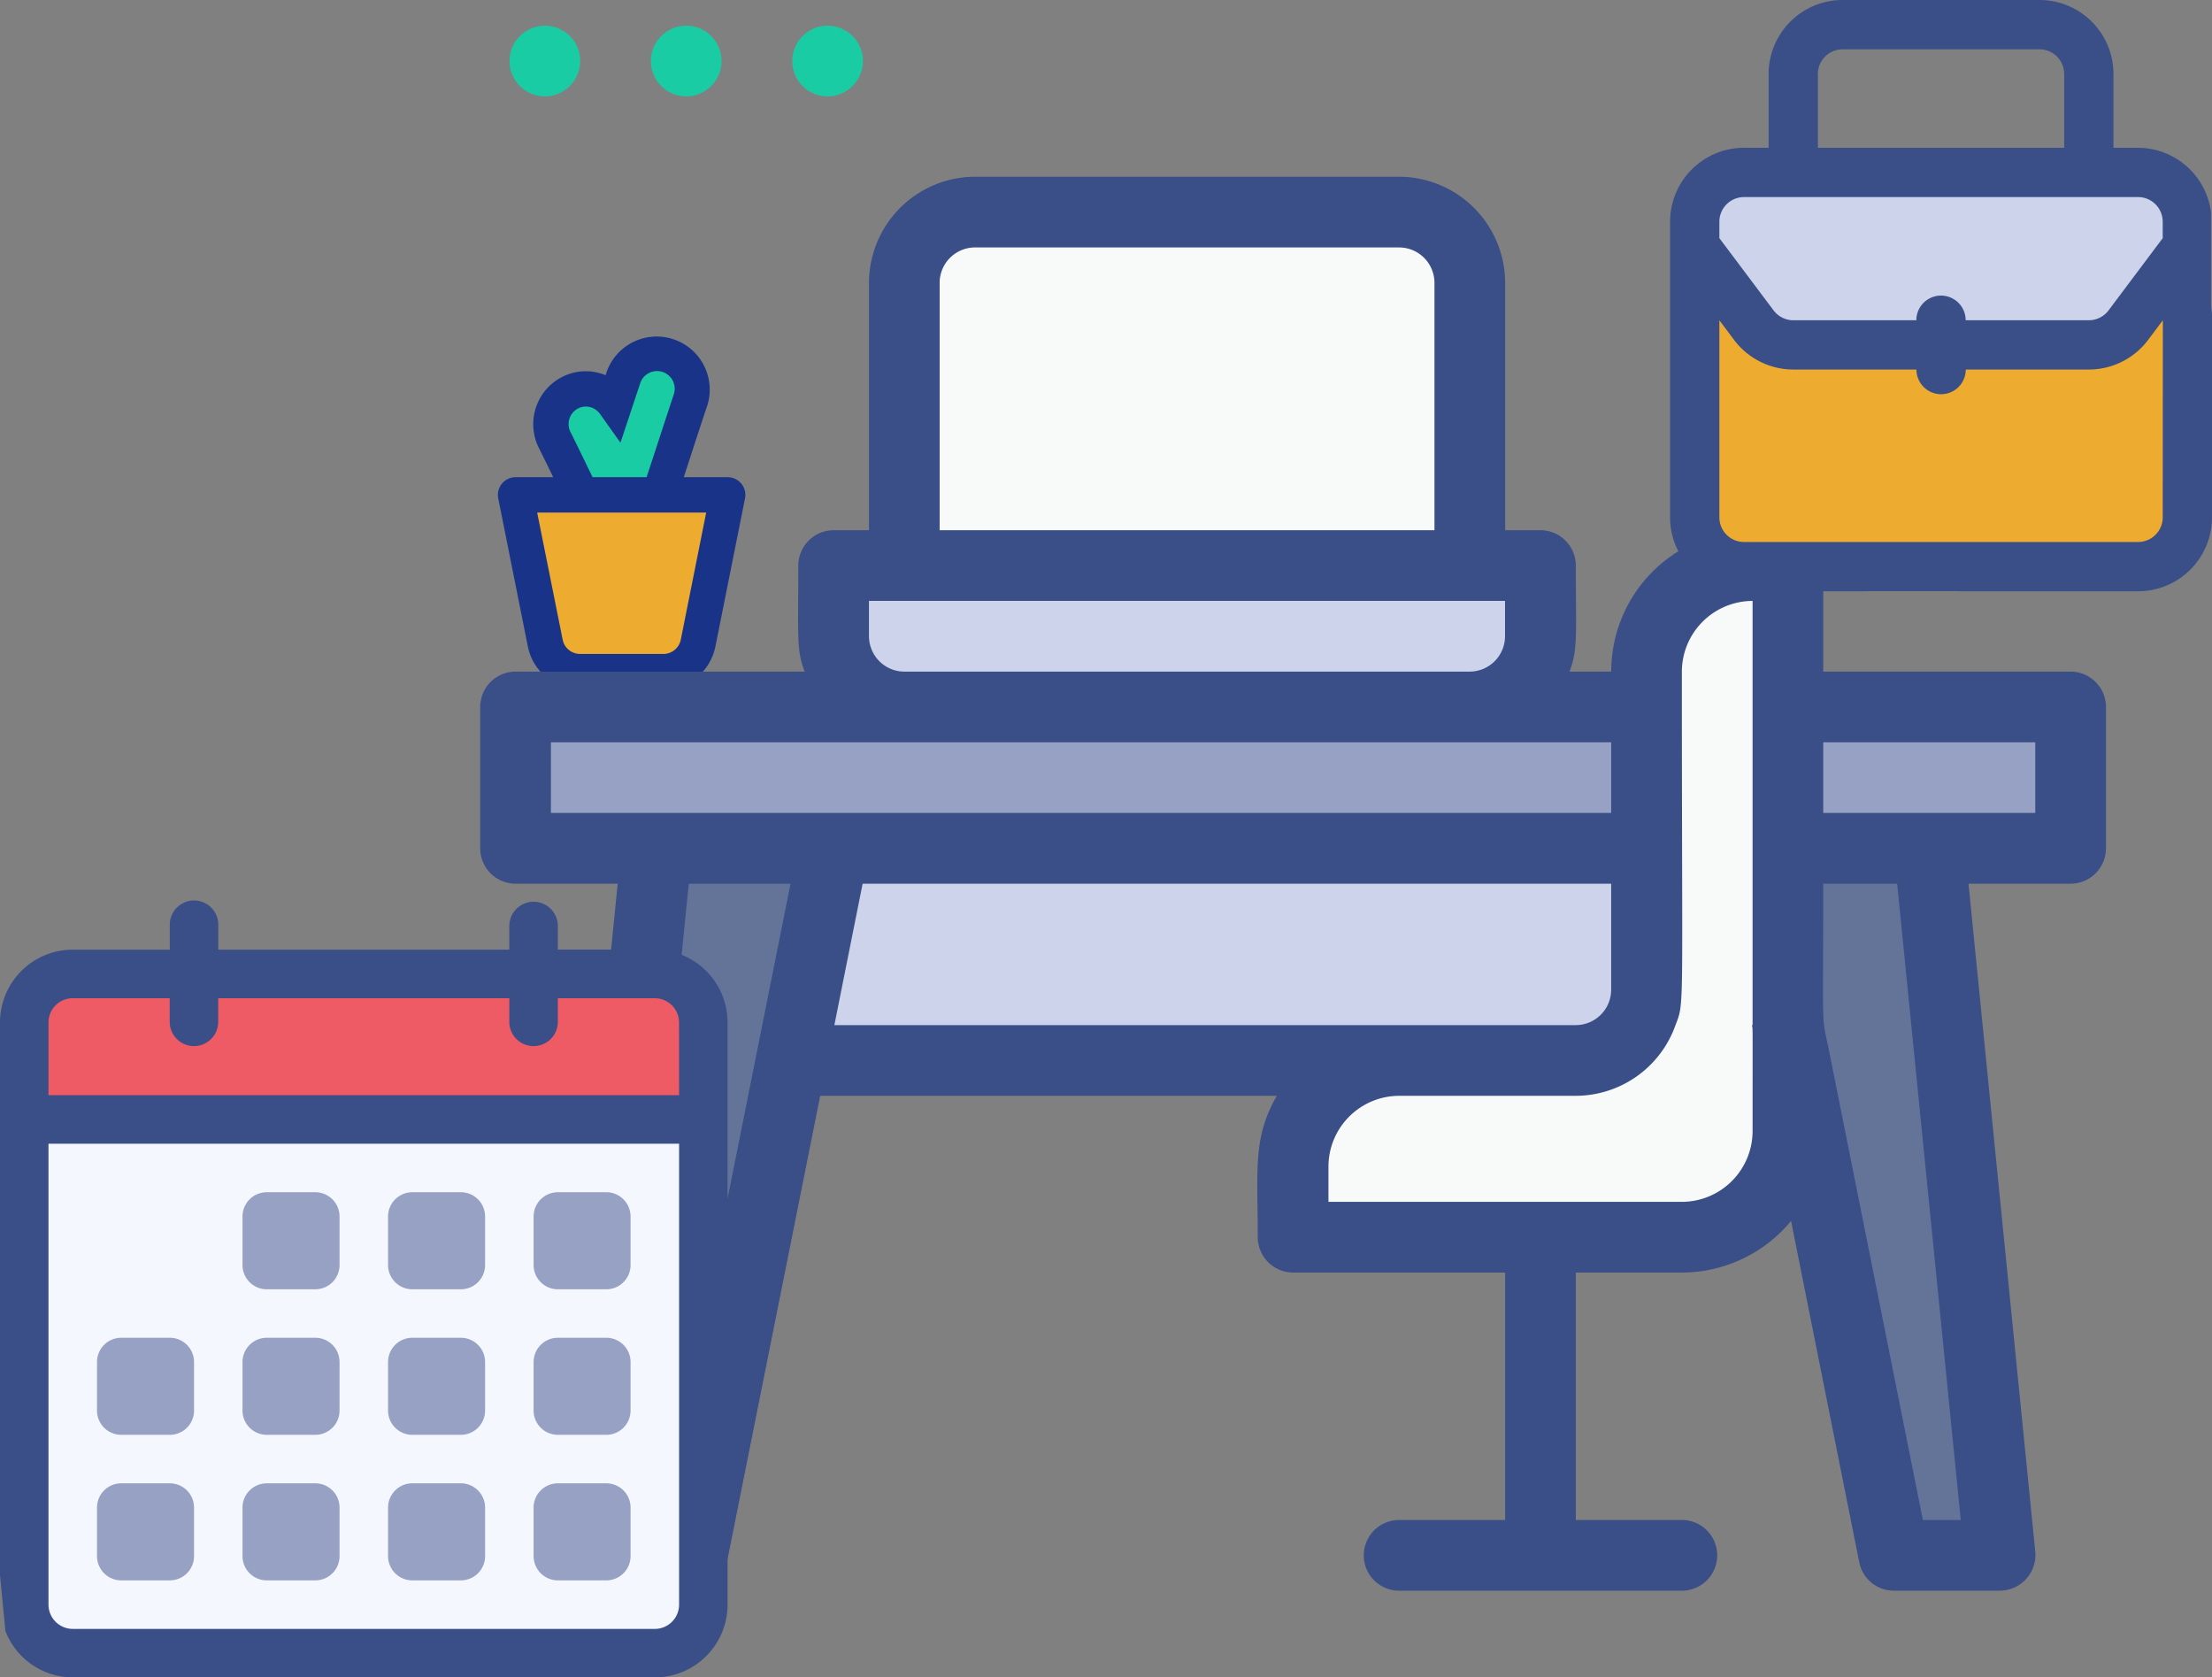 <svg id="Simplify_Desk_and_Room_Scheduling_-_Icon" data-name="Simplify Desk and Room Scheduling - Icon" xmlns="http://www.w3.org/2000/svg" xmlns:xlink="http://www.w3.org/1999/xlink" width="130.06" height="98.609" viewBox="0 0 130.06 98.609">
  <rect x="0" y="0" width="130.06" height="98.609" fill="#808080" stroke="none"/>
  <defs>
    <clipPath id="clip-path">
      <rect id="Rectangle_537" data-name="Rectangle 537" width="130.06" height="98.609" fill="none"/>
    </clipPath>
  </defs>
  <g id="Group_1554" data-name="Group 1554" transform="translate(0 0)" clip-path="url(#clip-path)">
    <path id="Path_923" data-name="Path 923" d="M19.086,20.284a2.173,2.173,0,0,0,1.588-.112c1.022-.513.946-.912,3.119-7.435a2.078,2.078,0,0,0-3.942-1.315l-.52,1.559a2.05,2.05,0,0,0-2.6-.682,2.078,2.078,0,0,0-.929,2.789c1.9,3.8,2.155,4.823,3.279,5.2" transform="translate(16.803 10.78)" fill="#414141"/>
    <path id="Path_924" data-name="Path 924" d="M20.261,21.964a3.045,3.045,0,0,1-.962-.156c-1.315-.436-1.783-1.4-2.915-3.749-.27-.555-.584-1.205-.966-1.97a3.119,3.119,0,0,1,1.394-4.183,3.056,3.056,0,0,1,2.531-.091l.06-.183a3.119,3.119,0,0,1,5.918,1.97c-.428,1.278-.767,2.319-1.043,3.173-1.2,3.691-1.388,4.258-2.6,4.865a3.292,3.292,0,0,1-1.417.324" transform="translate(16.264 10.241)" fill="#183388"/>
    <path id="Path_925" data-name="Path 925" d="M17.1,12.582a1,1,0,0,0-.436.1,1.039,1.039,0,0,0-.465,1.394c.387.773.707,1.434.979,1.995,1.018,2.109,1.259,2.535,1.7,2.683a1.157,1.157,0,0,0,.8-.058c.4-.2.465-.312,1.55-3.647.281-.858.621-1.9,1.047-3.186a1.04,1.04,0,1,0-1.974-.657l-1.162,3.5-1.187-1.667a1.043,1.043,0,0,0-.848-.459" transform="translate(17.343 11.319)" fill="#19cca3"/>
    <path id="Path_926" data-name="Path 926" d="M60.993,24.312H27.744a4.155,4.155,0,0,1-4.156-4.156V16H65.149v4.156a4.155,4.155,0,0,1-4.156,4.156" transform="translate(25.429 17.249)" fill="#ccd3eb"/>
    <path id="Path_927" data-name="Path 927" d="M58.837,26.78H25.588V10.156A4.155,4.155,0,0,1,29.744,6H54.68a4.155,4.155,0,0,1,4.156,4.156Z" transform="translate(27.585 6.468)" fill="#f8f9f9"/>
    <rect id="Rectangle_536" data-name="Rectangle 536" width="91.433" height="8.312" transform="translate(30.314 41.561)" fill="#96a1c3"/>
    <path id="Path_928" data-name="Path 928" d="M31.134,24c-2.109,10.544-7.658,38.284-8.312,41.561H16.588L20.744,24Z" transform="translate(17.882 25.873)" fill="#647499"/>
    <path id="Path_929" data-name="Path 929" d="M64.134,65.561H57.9C56.847,60.295,51.957,35.843,49.588,24h10.39Z" transform="translate(53.457 25.873)" fill="#647499"/>
    <path id="Path_930" data-name="Path 930" d="M81.4,36.468H22.388L24.881,24H78.91Z" transform="translate(24.135 25.873)" fill="#ccd3eb"/>
    <path id="Path_931" data-name="Path 931" d="M18.369,24.39h4.9a2.078,2.078,0,0,0,2.039-1.671L27.055,14H14.587l1.743,8.719a2.078,2.078,0,0,0,2.039,1.671" transform="translate(15.725 15.092)" fill="#edac30"/>
    <path id="Path_932" data-name="Path 932" d="M23.814,25.968H18.908a3.127,3.127,0,0,1-3.057-2.506l-1.743-8.719a1.04,1.04,0,0,1,1.02-1.243H27.6a1.04,1.04,0,0,1,1.018,1.243l-1.743,8.719a3.127,3.127,0,0,1-3.057,2.506m-7.421-10.39,1.5,7.477a1.043,1.043,0,0,0,1.018.835h4.906a1.043,1.043,0,0,0,1.02-.835l1.494-7.477Z" transform="translate(15.187 14.553)" fill="#183388"/>
    <path id="Path_933" data-name="Path 933" d="M65.68,16V49.249a6.234,6.234,0,0,1-6.234,6.234H36.588V51.327a6.234,6.234,0,0,1,6.234-6.234h10.39a4.155,4.155,0,0,0,4.156-4.156v-18.7A6.234,6.234,0,0,1,63.6,16Z" transform="translate(39.443 17.249)" fill="#f8f9f9"/>
    <path id="Path_934" data-name="Path 934" d="M107.1,34.092H92.553V27.858a2.084,2.084,0,0,0-2.078-2.078H88.4a8.31,8.31,0,0,0-8.312,8.312H77.633c.5-1.295.374-2.14.374-6.234a2.084,2.084,0,0,0-2.078-2.078H73.851V11.234A6.252,6.252,0,0,0,67.617,5H42.68a6.252,6.252,0,0,0-6.234,6.234V25.78H34.368a2.084,2.084,0,0,0-2.078,2.078c0,4.125-.121,4.958.374,6.234h-17a2.084,2.084,0,0,0-2.078,2.078v8.312a2.084,2.084,0,0,0,2.078,2.078h6.006L17.744,85.835a2.1,2.1,0,0,0,2.078,2.286h6.234a2.073,2.073,0,0,0,2.036-1.662l5.486-27.43H60.427c-1.421,2.465-1.122,4.3-1.122,8.312a2.084,2.084,0,0,0,2.078,2.078H73.851V83.965H67.617a2.078,2.078,0,1,0,0,4.156H84.241a2.078,2.078,0,0,0,0-4.156H78.007V69.419h6.234a8.34,8.34,0,0,0,6.421-3.034l4.011,20.074a2.073,2.073,0,0,0,2.036,1.662h6.234a2.1,2.1,0,0,0,2.078-2.286l-3.927-39.275H107.1a2.084,2.084,0,0,0,2.078-2.078V36.17a2.084,2.084,0,0,0-2.078-2.078M40.6,11.234A2.084,2.084,0,0,1,42.68,9.156H67.617a2.084,2.084,0,0,1,2.078,2.078V25.78H40.6Zm-4.156,20.78V29.936h37.4v2.078a2.084,2.084,0,0,1-2.078,2.078H38.524a2.084,2.084,0,0,1-2.078-2.078m-18.7,6.234H80.085V42.4H17.744Zm6.608,45.717H22.108l3.74-37.4h5.985c-1.77,8.85-5.713,28.563-7.481,37.4M34.41,54.873l1.662-8.312H80.085v6.234a2.084,2.084,0,0,1-2.078,2.078ZM88.4,61.107a4.168,4.168,0,0,1-4.156,4.156H63.461V63.185a4.168,4.168,0,0,1,4.156-4.156h10.39a6.235,6.235,0,0,0,5.86-4.156c.536-1.388.374-.53.374-20.78A4.168,4.168,0,0,1,88.4,29.936V54.873h-.042c.06.3.042-.549.042,6.234m12.24,22.858H98.413l-5.486-27.43c-.5-2.5-.374-.515-.374-9.975H96.9ZM105.021,42.4H92.553V38.249h12.468Z" transform="translate(14.648 5.39)" fill="#3a4e87"/>
    <path id="Path_935" data-name="Path 935" d="M40.616,36.108H.687v-4.4a4.156,4.156,0,0,1,4.156-4.156H36.46a4.156,4.156,0,0,1,4.156,4.156Z" transform="translate(0.741 29.701)" fill="#ef5b65"/>
    <path id="Path_936" data-name="Path 936" d="M36.46,63.043H4.843A4.155,4.155,0,0,1,.687,58.887V31.669H40.616V58.887a4.155,4.155,0,0,1-4.156,4.156" transform="translate(0.741 34.14)" fill="#f5f7ff"/>
    <path id="Path_937" data-name="Path 937" d="M11.141,33.728H8.288a1.427,1.427,0,0,0-1.426,1.426v2.853a1.427,1.427,0,0,0,1.426,1.426h2.853a1.425,1.425,0,0,0,1.426-1.426V35.154a1.425,1.425,0,0,0-1.426-1.426" transform="translate(7.397 36.36)" fill="#96a1c3"/>
    <path id="Path_938" data-name="Path 938" d="M15.259,33.728H12.406a1.427,1.427,0,0,0-1.426,1.426v2.853a1.427,1.427,0,0,0,1.426,1.426h2.853a1.425,1.425,0,0,0,1.426-1.426V35.154a1.425,1.425,0,0,0-1.426-1.426" transform="translate(11.837 36.36)" fill="#96a1c3"/>
    <path id="Path_939" data-name="Path 939" d="M19.376,33.728H16.523A1.427,1.427,0,0,0,15.1,35.154v2.853a1.427,1.427,0,0,0,1.426,1.426h2.853A1.425,1.425,0,0,0,20.8,38.007V35.154a1.425,1.425,0,0,0-1.426-1.426" transform="translate(16.275 36.36)" fill="#96a1c3"/>
    <path id="Path_940" data-name="Path 940" d="M7.024,37.845H4.171a1.425,1.425,0,0,0-1.426,1.426v2.853a1.425,1.425,0,0,0,1.426,1.426H7.024a1.425,1.425,0,0,0,1.426-1.426V39.271a1.425,1.425,0,0,0-1.426-1.426" transform="translate(2.959 40.798)" fill="#96a1c3"/>
    <path id="Path_941" data-name="Path 941" d="M11.141,37.845H8.288a1.427,1.427,0,0,0-1.426,1.426v2.853a1.427,1.427,0,0,0,1.426,1.426h2.853a1.425,1.425,0,0,0,1.426-1.426V39.271a1.425,1.425,0,0,0-1.426-1.426" transform="translate(7.397 40.798)" fill="#96a1c3"/>
    <path id="Path_942" data-name="Path 942" d="M15.259,37.845H12.406a1.427,1.427,0,0,0-1.426,1.426v2.853a1.427,1.427,0,0,0,1.426,1.426h2.853a1.425,1.425,0,0,0,1.426-1.426V39.271a1.425,1.425,0,0,0-1.426-1.426" transform="translate(11.837 40.798)" fill="#96a1c3"/>
    <path id="Path_943" data-name="Path 943" d="M19.376,37.845H16.523A1.427,1.427,0,0,0,15.1,39.271v2.853a1.427,1.427,0,0,0,1.426,1.426h2.853A1.425,1.425,0,0,0,20.8,42.124V39.271a1.425,1.425,0,0,0-1.426-1.426" transform="translate(16.275 40.798)" fill="#96a1c3"/>
    <path id="Path_944" data-name="Path 944" d="M7.024,41.963H4.171a1.425,1.425,0,0,0-1.426,1.426v2.853a1.425,1.425,0,0,0,1.426,1.426H7.024a1.425,1.425,0,0,0,1.426-1.426V43.389a1.425,1.425,0,0,0-1.426-1.426" transform="translate(2.959 45.237)" fill="#96a1c3"/>
    <path id="Path_945" data-name="Path 945" d="M11.141,41.963H8.288a1.427,1.427,0,0,0-1.426,1.426v2.853a1.427,1.427,0,0,0,1.426,1.426h2.853a1.425,1.425,0,0,0,1.426-1.426V43.389a1.425,1.425,0,0,0-1.426-1.426" transform="translate(7.397 45.237)" fill="#96a1c3"/>
    <path id="Path_946" data-name="Path 946" d="M15.259,41.963H12.406a1.427,1.427,0,0,0-1.426,1.426v2.853a1.427,1.427,0,0,0,1.426,1.426h2.853a1.425,1.425,0,0,0,1.426-1.426V43.389a1.425,1.425,0,0,0-1.426-1.426" transform="translate(11.837 45.237)" fill="#96a1c3"/>
    <path id="Path_947" data-name="Path 947" d="M19.376,41.963H16.523A1.427,1.427,0,0,0,15.1,43.389v2.853a1.427,1.427,0,0,0,1.426,1.426h2.853A1.425,1.425,0,0,0,20.8,46.242V43.389a1.425,1.425,0,0,0-1.426-1.426" transform="translate(16.275 45.237)" fill="#96a1c3"/>
    <path id="Path_948" data-name="Path 948" d="M.318,68.4a4.261,4.261,0,0,0,3.961,2.728H38.5a4.283,4.283,0,0,0,4.279-4.279V32.623A4.284,4.284,0,0,0,38.5,28.344H32.8V26.919a1.427,1.427,0,0,0-2.853,0v1.426H12.834V26.919a1.426,1.426,0,1,0-2.851,0v1.426h-5.7A4.283,4.283,0,0,0,0,32.623v32.49m39.929,1.735A1.428,1.428,0,0,1,38.5,68.276H4.279a1.429,1.429,0,0,1-1.428-1.428V39.755H39.929Zm0-29.947H2.851V32.623A1.428,1.428,0,0,1,4.279,31.2h5.7v1.426a1.426,1.426,0,0,0,2.851,0V31.2H29.947v1.426a1.427,1.427,0,0,0,2.853,0V31.2h5.7a1.428,1.428,0,0,1,1.426,1.426Z" transform="translate(0 27.482)" fill="#3a4e87"/>
    <path id="Path_949" data-name="Path 949" d="M72.762,28.051H52.108A4.155,4.155,0,0,1,47.952,23.9V9.035a4.155,4.155,0,0,1,4.156-4.156H72.762a4.155,4.155,0,0,1,4.156,4.156V23.9a4.155,4.155,0,0,1-4.156,4.156" transform="translate(51.694 5.26)" fill="#edac30"/>
    <path id="Path_950" data-name="Path 950" d="M76.918,7.776V9.224l-3.477,4.634a2.9,2.9,0,0,1-2.317,1.16H53.746a2.9,2.9,0,0,1-2.317-1.16L47.952,9.224V7.776a2.9,2.9,0,0,1,2.9-2.9H74.021a2.9,2.9,0,0,1,2.9,2.9" transform="translate(51.694 5.26)" fill="#ccd3eb"/>
    <path id="Path_951" data-name="Path 951" d="M79.063,17.923V12.508a4.336,4.336,0,0,0-4.291-3.819H73.324V4.345A4.35,4.35,0,0,0,68.979,0H57.394a4.35,4.35,0,0,0-4.345,4.345V8.688H51.6a4.35,4.35,0,0,0-4.345,4.345V30.414A4.35,4.35,0,0,0,51.6,34.759h7.223c.021,0,.044-.008.064-.008H64.21c.021,0,.042.006.064.008h10.5a4.35,4.35,0,0,0,4.345-4.345V18.42a3.3,3.3,0,0,1-.054-.5M55.945,4.345A1.448,1.448,0,0,1,57.394,2.9H68.979a1.45,1.45,0,0,1,1.448,1.448V8.688H55.945ZM76.221,30.414a1.451,1.451,0,0,1-1.448,1.448H51.6a1.451,1.451,0,0,1-1.448-1.448V18.827l.869,1.16A4.364,4.364,0,0,0,54.5,21.724h7.24a1.448,1.448,0,0,0,2.9,0h7.242a4.364,4.364,0,0,0,3.477-1.737l.869-1.16Zm0-16.414-3.186,4.247a1.456,1.456,0,0,1-1.16.58H64.634a1.448,1.448,0,0,0-2.9,0H54.5a1.453,1.453,0,0,1-1.16-.58L50.152,14v-.966A1.451,1.451,0,0,1,51.6,11.585H74.772a1.451,1.451,0,0,1,1.448,1.448Z" transform="translate(50.942 0)" fill="#3a4e87"/>
    <path id="Path_952" data-name="Path 952" d="M24.5,4.883a2.078,2.078,0,1,1,2.078-2.078A2.086,2.086,0,0,1,24.5,4.883" transform="translate(24.161 0.784)" fill="#19cca3"/>
    <path id="Path_953" data-name="Path 953" d="M20.5,4.883a2.078,2.078,0,1,1,2.078-2.078A2.086,2.086,0,0,1,20.5,4.883" transform="translate(19.849 0.784)" fill="#19cca3"/>
    <path id="Path_954" data-name="Path 954" d="M16.5,4.883a2.078,2.078,0,1,1,2.078-2.078A2.086,2.086,0,0,1,16.5,4.883" transform="translate(15.537 0.784)" fill="#19cca3"/>
  </g>
</svg>
